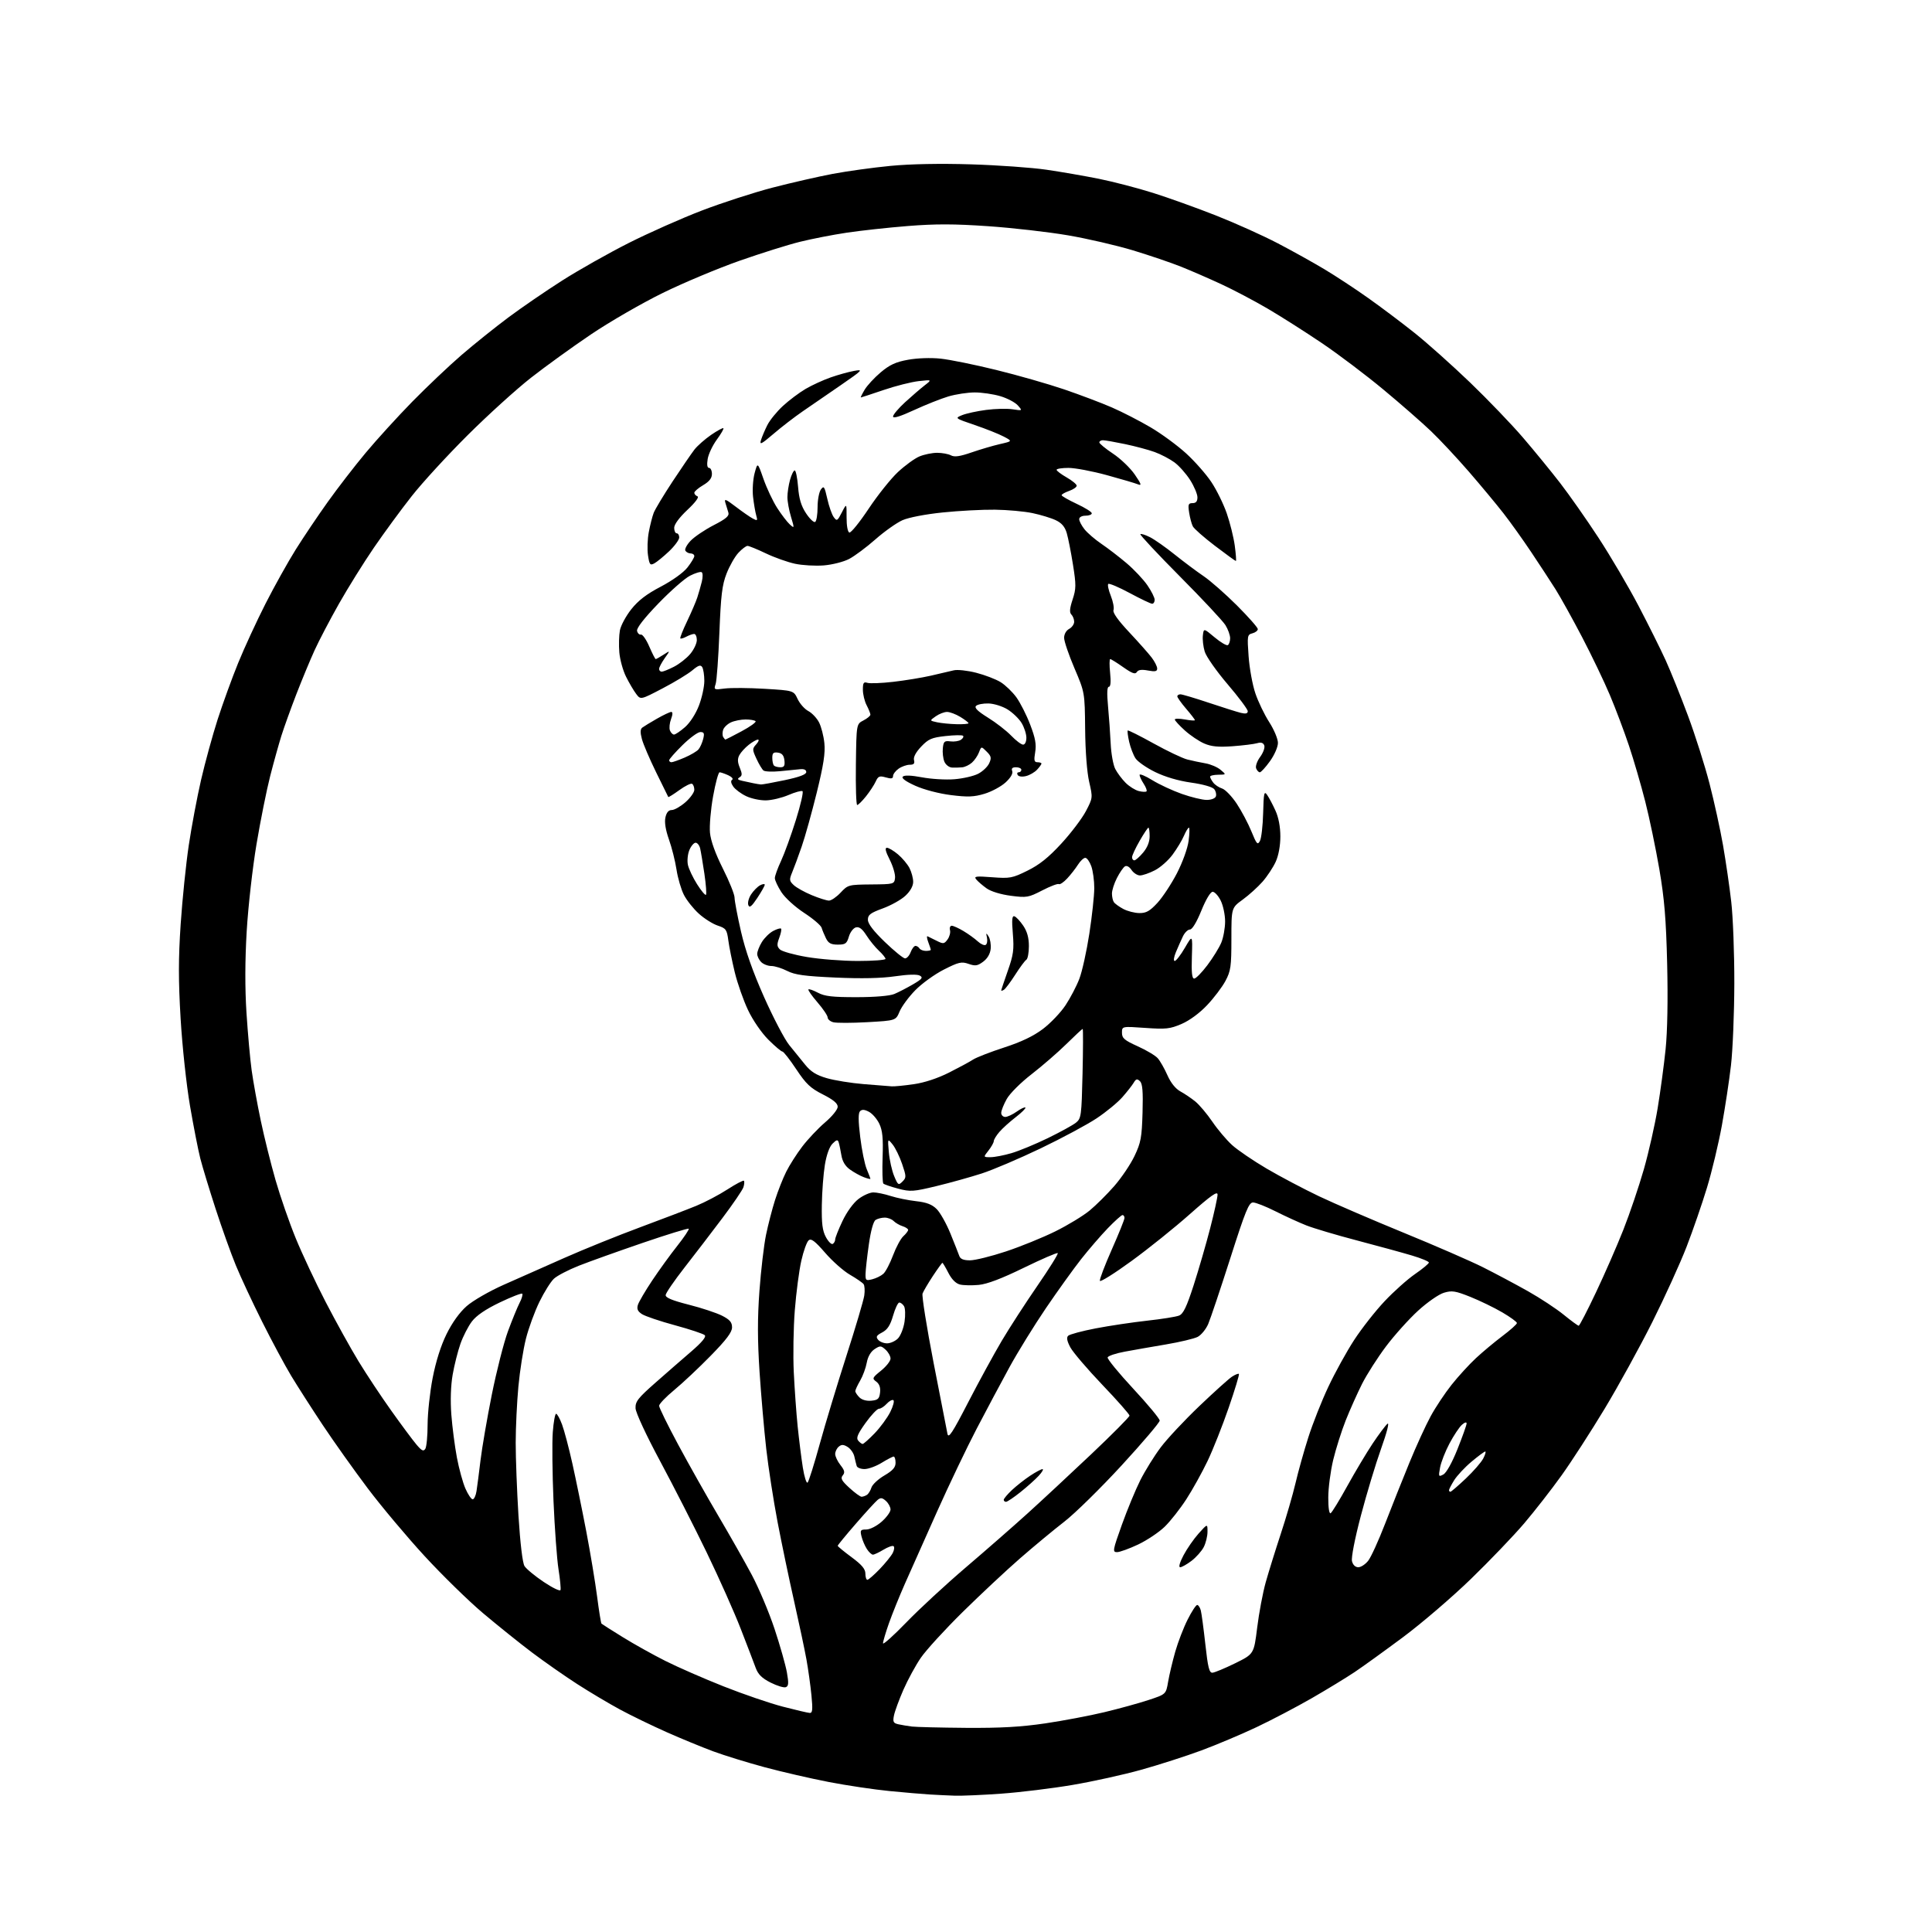 <?xml version="1.0" encoding="UTF-8" standalone="no"?>
<svg 
  version="1.1" 
  xmlns="http://www.w3.org/2000/svg" 
  xmlns:xlink="http://www.w3.org/1999/xlink" 
  xmlns:svg="http://www.w3.org/2000/svg"
  xmlns:rdf="http://www.w3.org/1999/02/22-rdf-syntax-ns#"
  xmlns:cc="http://creativecommons.org/ns#"
  xmlns:dc="http://purl.org/dc/elements/1.1/"
  viewBox="0 0 768 768"
  width="768"
  height="768"
>
<style>svg {background-color: white; }</style>"
<path stroke="none" fill="black" fill-rule="evenodd" d="M379.50,713.81C376.75,713.72 372.25,713.50 369.50,713.33C366.75,713.17 359.55,712.55 353.50,711.96C347.45,711.37 336.65,709.76 329.50,708.38C322.35,707.00 310.88,704.36 304.00,702.51C297.12,700.66 287.90,697.81 283.50,696.18C279.10,694.55 270.77,691.12 265.00,688.56C259.23,686.00 250.86,681.94 246.42,679.54C241.97,677.13 234.32,672.58 229.42,669.42C224.51,666.26 216.45,660.62 211.50,656.90C206.55,653.17 197.78,646.12 192.00,641.25C186.22,636.37 175.79,626.17 168.81,618.59C161.83,611.01 151.65,598.89 146.20,591.66C140.75,584.42 132.70,573.10 128.31,566.50C123.92,559.90 118.27,551.08 115.75,546.91C113.24,542.74 108.04,533.06 104.21,525.41C100.38,517.76 95.67,507.68 93.75,503.00C91.82,498.32 88.20,488.20 85.70,480.50C83.20,472.80 80.46,463.80 79.62,460.50C78.78,457.20 76.94,447.80 75.53,439.61C74.10,431.27 72.46,416.02 71.80,404.95C70.90,389.74 70.90,381.08 71.82,367.35C72.48,357.53 73.93,343.43 75.04,336.00C76.15,328.57 78.35,316.88 79.93,310.00C81.52,303.12 84.48,292.32 86.51,286.00C88.55,279.68 92.21,269.59 94.66,263.58C97.10,257.57 102.00,246.97 105.53,240.01C109.07,233.06 114.49,223.35 117.57,218.43C120.65,213.52 126.38,205.00 130.31,199.50C134.23,194.00 141.01,185.22 145.37,180.00C149.72,174.78 158.06,165.63 163.89,159.67C169.73,153.72 178.55,145.36 183.50,141.09C188.45,136.83 196.78,130.15 202.00,126.25C207.22,122.35 216.85,115.75 223.39,111.58C229.93,107.40 241.86,100.67 249.89,96.61C257.93,92.56 271.02,86.74 279.00,83.69C286.98,80.63 299.57,76.55 307.00,74.61C314.43,72.68 325.23,70.21 331.00,69.12C336.77,68.03 347.12,66.60 354.00,65.94C361.90,65.18 373.68,64.95 386.00,65.33C396.73,65.66 410.23,66.62 416.00,67.47C421.77,68.31 431.15,69.94 436.84,71.08C442.53,72.23 452.20,74.74 458.34,76.68C464.48,78.61 475.78,82.67 483.46,85.70C491.14,88.73 502.17,93.70 507.96,96.73C513.76,99.76 522.11,104.41 526.51,107.05C530.92,109.69 538.72,114.81 543.83,118.44C548.95,122.06 557.27,128.32 562.32,132.35C567.37,136.37 577.31,145.26 584.41,152.08C591.51,158.91 600.98,168.78 605.45,174.00C609.93,179.22 616.55,187.32 620.17,192.00C623.79,196.68 630.66,206.47 635.43,213.77C640.21,221.07 647.35,233.22 651.31,240.77C655.26,248.32 660.14,258.10 662.14,262.50C664.14,266.90 668.12,276.80 670.99,284.50C673.86,292.20 677.72,304.35 679.56,311.50C681.41,318.65 683.83,329.68 684.93,336.00C686.03,342.32 687.51,352.45 688.20,358.50C688.90,364.55 689.45,379.18 689.42,391.00C689.39,402.82 688.79,417.45 688.09,423.50C687.39,429.55 685.75,440.35 684.45,447.50C683.14,454.65 680.50,465.71 678.56,472.09C676.63,478.46 672.98,489.04 670.45,495.59C667.92,502.14 661.79,515.60 656.84,525.50C651.88,535.40 643.35,550.92 637.87,560.00C632.39,569.08 624.67,581.03 620.70,586.56C616.74,592.09 610.07,600.64 605.89,605.56C601.70,610.48 592.19,620.41 584.75,627.62C577.31,634.84 565.21,645.22 557.86,650.70C550.51,656.17 541.80,662.46 538.50,664.67C535.20,666.88 527.55,671.54 521.50,675.03C515.45,678.51 505.55,683.71 499.50,686.57C493.45,689.43 483.55,693.61 477.50,695.85C471.45,698.09 460.72,701.54 453.67,703.51C446.61,705.48 434.29,708.20 426.28,709.55C418.28,710.91 405.60,712.46 398.12,713.00C390.63,713.54 382.25,713.91 379.50,713.81zM384.00,686.85C397.71,686.95 405.86,686.49 415.50,685.07C422.65,684.01 433.23,682.01 439.00,680.62C444.77,679.24 452.65,677.07 456.50,675.80C463.50,673.50 463.50,673.50 464.35,668.50C464.82,665.75 466.10,660.37 467.19,656.54C468.29,652.70 470.50,646.97 472.11,643.79C473.71,640.60 475.42,638.00 475.90,638.00C476.38,638.00 477.02,638.98 477.34,640.18C477.65,641.37 478.46,647.45 479.15,653.68C480.15,662.78 480.69,664.99 481.94,664.93C482.80,664.89 486.86,663.20 490.98,661.18C498.45,657.50 498.45,657.50 499.75,647.00C500.46,641.23 501.99,633.12 503.14,629.00C504.30,624.88 507.00,616.19 509.14,609.70C511.28,603.22 513.91,594.17 514.98,589.60C516.04,585.03 518.33,576.84 520.07,571.40C521.80,565.95 525.38,556.90 528.03,551.29C530.67,545.67 535.29,537.29 538.30,532.67C541.31,528.05 546.76,521.11 550.41,517.25C554.05,513.38 559.50,508.52 562.52,506.44C565.53,504.37 568.00,502.31 568.00,501.88C568.00,501.44 564.96,500.18 561.25,499.08C557.54,497.97 547.75,495.29 539.50,493.12C531.25,490.96 522.15,488.25 519.27,487.11C516.39,485.97 510.89,483.46 507.04,481.52C503.20,479.58 499.17,478.00 498.10,478.00C496.44,478.00 495.10,481.28 489.04,500.25C485.12,512.49 481.18,524.22 480.28,526.32C479.37,528.42 477.48,530.72 476.07,531.44C474.66,532.15 469.00,533.50 463.50,534.43C458.00,535.36 450.61,536.65 447.08,537.31C443.55,537.96 440.50,538.99 440.30,539.59C440.10,540.19 444.68,545.78 450.47,552.02C456.26,558.25 461.00,563.96 461.00,564.71C461.00,565.45 454.20,573.45 445.89,582.49C437.58,591.53 427.34,601.58 423.14,604.84C418.94,608.09 411.00,614.67 405.50,619.46C400.00,624.25 389.72,633.87 382.65,640.83C375.58,647.80 368.11,655.98 366.04,659.00C363.97,662.02 360.86,667.74 359.12,671.70C357.39,675.67 355.70,680.26 355.37,681.91C354.85,684.48 355.11,684.98 357.13,685.43C358.44,685.72 360.85,686.12 362.50,686.33C364.15,686.53 373.82,686.77 384.00,686.85zM321.88,680.92C322.99,680.99 323.12,679.62 322.56,673.88C322.17,669.96 321.28,663.55 320.57,659.63C319.86,655.71 317.65,645.30 315.67,636.50C313.68,627.70 310.72,613.52 309.09,605.00C307.47,596.48 305.44,583.42 304.60,576.00C303.76,568.58 302.56,554.76 301.93,545.29C301.11,532.70 301.09,524.07 301.89,513.15C302.49,504.94 303.67,494.91 304.51,490.86C305.35,486.81 306.96,480.57 308.10,477.00C309.24,473.43 311.23,468.38 312.53,465.79C313.82,463.19 316.69,458.69 318.90,455.79C321.11,452.88 325.19,448.56 327.96,446.19C330.79,443.78 333.00,441.04 333.00,439.96C333.00,438.61 331.23,437.14 327.10,435.05C322.17,432.56 320.43,430.92 316.52,425.04C313.95,421.17 311.47,418.00 311.00,418.00C310.54,418.00 308.02,415.87 305.41,413.26C302.68,410.52 299.26,405.55 297.35,401.51C295.52,397.65 293.15,390.90 292.08,386.50C291.02,382.10 289.86,376.39 289.52,373.81C288.95,369.52 288.59,369.02 285.32,367.94C283.35,367.29 279.96,365.16 277.80,363.20C275.63,361.24 272.96,357.87 271.86,355.72C270.76,353.56 269.43,349.03 268.92,345.65C268.40,342.27 267.05,336.89 265.92,333.71C264.59,329.97 264.09,326.86 264.51,324.96C264.95,322.96 265.77,322.00 267.04,322.00C268.08,322.00 270.52,320.60 272.47,318.90C274.41,317.19 276.00,314.97 276.00,313.96C276.00,312.94 275.61,311.87 275.12,311.58C274.64,311.28 272.35,312.41 270.03,314.09C267.71,315.77 265.74,317.00 265.65,316.82C265.56,316.65 263.39,312.23 260.82,307.00C258.26,301.77 255.71,295.83 255.17,293.80C254.46,291.13 254.51,289.84 255.34,289.22C255.98,288.74 258.61,287.14 261.18,285.67C263.75,284.20 266.30,283.00 266.84,283.00C267.47,283.00 267.43,284.04 266.75,285.85C266.16,287.42 265.96,289.45 266.31,290.35C266.65,291.26 267.39,292.00 267.93,292.00C268.48,292.00 270.45,290.66 272.32,289.03C274.31,287.28 276.59,283.74 277.85,280.44C279.03,277.35 279.99,272.95 279.98,270.66C279.98,268.37 279.59,265.91 279.14,265.19C278.49,264.17 277.61,264.46 275.21,266.47C273.52,267.90 268.20,271.13 263.39,273.64C254.66,278.21 254.66,278.21 252.89,275.85C251.91,274.56 250.10,271.48 248.87,269.02C247.63,266.55 246.43,262.18 246.19,259.31C245.95,256.44 246.06,252.52 246.42,250.59C246.78,248.66 248.81,244.89 250.93,242.21C253.70,238.71 256.99,236.18 262.64,233.22C267.22,230.82 271.65,227.65 273.25,225.61C274.76,223.68 276.00,221.63 276.00,221.05C276.00,220.47 275.35,220.00 274.56,220.00C273.77,220.00 272.82,219.51 272.45,218.92C272.08,218.32 273.03,216.53 274.55,214.94C276.08,213.35 280.20,210.57 283.70,208.77C288.63,206.24 289.95,205.10 289.54,203.75C289.24,202.79 288.71,201.05 288.36,199.90C287.81,198.12 288.46,198.36 292.46,201.42C295.07,203.41 298.12,205.53 299.25,206.13C301.10,207.12 301.23,207.00 300.61,204.86C300.23,203.56 299.67,200.25 299.35,197.50C299.04,194.75 299.32,190.52 299.97,188.10C301.16,183.70 301.16,183.70 303.49,190.37C304.78,194.05 307.22,199.23 308.92,201.88C310.63,204.54 312.89,207.49 313.94,208.45C315.82,210.15 315.83,210.09 314.43,205.43C313.64,202.82 313.00,199.29 313.01,197.59C313.01,195.89 313.48,192.81 314.05,190.75C314.63,188.69 315.46,187.00 315.91,187.00C316.36,187.00 316.96,189.94 317.25,193.53C317.63,198.31 318.48,201.13 320.43,204.07C321.88,206.27 323.51,207.80 324.04,207.48C324.57,207.15 325.00,204.52 325.00,201.63C325.00,198.74 325.59,195.57 326.32,194.58C327.49,192.97 327.76,193.37 328.86,198.26C329.53,201.27 330.68,204.55 331.42,205.56C332.66,207.25 332.89,207.12 334.65,203.69C336.55,199.99 336.55,199.99 336.53,205.65C336.51,208.95 336.97,211.47 337.62,211.69C338.24,211.91 341.68,207.66 345.27,202.27C348.86,196.87 354.11,190.30 356.92,187.67C359.74,185.04 363.59,182.23 365.49,181.44C367.38,180.65 370.55,180.00 372.53,180.00C374.51,180.00 376.98,180.46 378.02,181.01C379.42,181.76 381.55,181.46 386.20,179.85C389.65,178.66 394.73,177.16 397.49,176.53C402.50,175.39 402.50,175.39 399.01,173.55C397.09,172.53 391.92,170.47 387.51,168.97C379.50,166.23 379.50,166.23 382.50,165.01C384.15,164.35 388.43,163.41 392.00,162.95C395.57,162.48 400.30,162.36 402.50,162.70C406.50,163.30 406.50,163.30 404.59,161.14C403.53,159.95 400.41,158.31 397.65,157.49C394.89,156.67 390.33,156.00 387.50,156.00C384.67,156.00 379.95,156.72 377.00,157.59C374.05,158.47 367.89,160.92 363.32,163.03C357.80,165.58 355.00,166.43 355.00,165.57C355.00,164.86 357.16,162.30 359.79,159.89C362.43,157.47 365.92,154.47 367.54,153.21C370.50,150.92 370.50,150.92 365.21,151.50C362.30,151.82 356.01,153.41 351.22,155.04C346.43,156.67 342.37,158.00 342.20,158.00C342.03,158.00 342.70,156.63 343.69,154.95C344.68,153.27 347.56,150.15 350.09,148.02C353.67,145.00 356.08,143.89 360.97,143.01C364.64,142.34 370.00,142.15 373.87,142.56C377.52,142.94 387.48,144.96 396.00,147.06C404.52,149.15 416.68,152.63 423.00,154.78C429.32,156.94 437.88,160.17 442.00,161.97C446.12,163.76 453.04,167.32 457.37,169.87C461.70,172.41 468.06,177.09 471.52,180.25C474.98,183.41 479.49,188.54 481.55,191.65C483.62,194.75 486.36,200.34 487.65,204.05C488.94,207.77 490.38,213.55 490.84,216.90C491.29,220.26 491.49,223.00 491.28,223.00C491.06,223.00 487.32,220.29 482.96,216.97C478.60,213.65 474.64,210.17 474.16,209.22C473.67,208.27 473.02,205.81 472.70,203.75C472.20,200.51 472.39,200.00 474.06,200.00C475.42,200.00 476.00,199.31 476.00,197.70C476.00,196.43 474.70,193.34 473.11,190.83C471.51,188.32 468.70,185.15 466.86,183.80C465.01,182.44 461.48,180.59 459.00,179.69C456.52,178.79 451.21,177.37 447.18,176.53C443.16,175.69 439.22,175.00 438.43,175.00C437.65,175.00 437.00,175.39 437.00,175.86C437.00,176.33 439.44,178.34 442.42,180.32C445.41,182.30 449.31,186.04 451.09,188.63C453.65,192.36 453.93,193.17 452.42,192.55C451.36,192.11 445.77,190.46 440.00,188.88C434.23,187.30 427.36,186.00 424.75,186.00C422.14,186.00 420.00,186.34 420.01,186.75C420.01,187.16 421.81,188.53 424.01,189.78C426.20,191.03 428.00,192.52 428.00,193.08C428.00,193.64 426.65,194.57 425.00,195.15C423.35,195.73 422.00,196.49 422.01,196.85C422.02,197.21 424.72,198.75 428.01,200.29C431.30,201.82 434.00,203.51 434.00,204.04C434.00,204.57 432.88,205.00 431.50,205.00C430.05,205.00 429.00,205.58 429.00,206.37C429.00,207.12 429.93,208.92 431.08,210.37C432.22,211.82 435.26,214.44 437.83,216.19C440.40,217.93 444.90,221.39 447.84,223.88C450.77,226.36 454.48,230.30 456.09,232.63C457.69,234.95 459.00,237.57 459.00,238.43C459.00,239.29 458.55,240.00 458.00,240.00C457.45,240.00 453.44,238.09 449.09,235.75C444.74,233.41 440.90,231.78 440.55,232.13C440.20,232.47 440.66,234.61 441.57,236.87C442.47,239.14 442.95,241.68 442.63,242.52C442.25,243.51 444.43,246.58 448.83,251.27C452.56,255.25 456.60,259.80 457.80,261.38C459.01,262.97 460.00,264.93 460.00,265.75C460.00,266.90 459.21,267.07 456.35,266.54C453.82,266.06 452.46,266.25 451.90,267.16C451.29,268.15 450.02,267.69 446.52,265.23C444.00,263.45 441.67,262.00 441.33,262.00C440.99,262.00 440.98,264.47 441.29,267.50C441.66,271.06 441.48,273.00 440.80,273.00C440.08,273.00 439.97,275.51 440.46,280.75C440.86,285.01 441.33,291.72 441.52,295.66C441.70,299.59 442.52,304.10 443.33,305.68C444.15,307.25 446.00,309.73 447.44,311.17C448.89,312.62 451.24,314.09 452.66,314.45C454.07,314.81 455.47,314.86 455.75,314.58C456.04,314.30 455.53,312.94 454.64,311.57C453.74,310.19 453.00,308.61 453.00,308.04C453.00,307.48 455.27,308.41 458.04,310.12C460.81,311.83 466.10,314.29 469.79,315.59C473.48,316.89 477.91,317.97 479.64,317.98C481.43,317.99 483.02,317.40 483.32,316.60C483.62,315.83 483.33,314.53 482.68,313.71C481.99,312.84 478.21,311.76 473.50,311.10C468.47,310.40 463.17,308.84 459.22,306.91C455.77,305.23 452.24,302.77 451.37,301.44C450.51,300.12 449.38,297.17 448.86,294.89C448.35,292.60 448.09,290.58 448.29,290.38C448.48,290.19 453.11,292.50 458.57,295.53C464.03,298.56 470.07,301.43 472.00,301.92C473.93,302.41 477.16,303.09 479.18,303.44C481.20,303.78 483.90,304.93 485.18,306.00C487.50,307.93 487.50,307.93 484.25,307.97C482.46,307.99 481.01,308.34 481.03,308.75C481.05,309.16 481.61,310.22 482.29,311.10C482.96,311.99 484.54,313.04 485.80,313.44C487.06,313.84 489.67,316.55 491.61,319.46C493.54,322.38 496.18,327.35 497.46,330.51C499.52,335.57 499.92,336.02 500.84,334.29C501.42,333.22 501.99,328.23 502.12,323.20C502.33,315.19 502.52,314.30 503.71,316.00C504.46,317.07 505.94,319.86 507.01,322.22C508.25,324.93 508.96,328.69 508.96,332.50C508.96,336.20 508.25,340.06 507.11,342.57C506.09,344.80 503.74,348.37 501.88,350.49C500.02,352.60 496.48,355.81 494.00,357.61C489.50,360.88 489.50,360.88 489.50,373.19C489.50,384.21 489.25,385.96 487.14,389.93C485.84,392.36 482.56,396.70 479.84,399.57C476.86,402.73 472.85,405.68 469.71,407.03C465.10,409.01 463.49,409.19 455.26,408.61C446.00,407.96 446.00,407.96 446.00,410.52C446.00,412.70 446.94,413.51 452.25,415.91C455.69,417.46 459.27,419.59 460.21,420.65C461.15,421.71 462.88,424.74 464.05,427.38C465.40,430.44 467.29,432.80 469.22,433.85C470.89,434.76 473.57,436.57 475.18,437.88C476.79,439.20 479.83,442.81 481.95,445.92C484.06,449.03 487.59,453.20 489.80,455.20C492.00,457.19 498.17,461.39 503.50,464.53C508.84,467.67 518.23,472.62 524.37,475.55C530.52,478.47 545.66,484.99 558.02,490.05C570.39,495.11 584.55,501.27 589.50,503.75C594.45,506.24 602.49,510.52 607.38,513.27C612.26,516.02 618.67,520.24 621.61,522.64C624.56,525.04 627.23,527.00 627.56,527.00C627.88,527.00 630.97,521.04 634.42,513.75C637.88,506.46 642.79,495.24 645.33,488.80C647.87,482.37 651.52,471.57 653.46,464.80C655.39,458.04 657.86,447.10 658.95,440.50C660.04,433.90 661.45,423.38 662.10,417.12C662.83,409.99 663.06,397.31 662.72,383.12C662.29,365.27 661.63,357.34 659.61,345.50C658.19,337.25 655.67,325.13 654.00,318.58C652.33,312.02 649.42,302.03 647.53,296.39C645.64,290.75 642.24,281.72 639.96,276.32C637.69,270.92 632.70,260.53 628.89,253.23C625.07,245.93 620.32,237.38 618.34,234.23C616.35,231.08 612.01,224.45 608.70,219.50C605.39,214.55 600.41,207.57 597.62,204.00C594.84,200.43 588.66,193.00 583.90,187.50C579.13,182.00 572.37,174.76 568.86,171.41C565.36,168.06 556.87,160.63 549.98,154.91C543.10,149.18 532.08,140.85 525.48,136.40C518.89,131.95 509.16,125.76 503.85,122.65C498.54,119.54 490.21,115.16 485.35,112.91C480.48,110.66 473.31,107.54 469.40,105.98C465.50,104.42 456.95,101.52 450.41,99.53C443.86,97.55 432.21,94.85 424.50,93.54C416.80,92.22 402.55,90.59 392.84,89.92C379.27,88.98 371.86,88.97 360.84,89.85C352.95,90.48 342.00,91.68 336.50,92.51C331.00,93.33 322.68,94.96 318.00,96.12C313.32,97.27 302.52,100.66 294.00,103.65C285.48,106.64 271.75,112.39 263.50,116.43C255.25,120.48 242.43,127.87 235.01,132.87C227.60,137.87 216.80,145.67 211.01,150.21C205.23,154.75 193.93,164.99 185.91,172.98C177.88,180.97 167.86,191.88 163.65,197.24C159.43,202.59 152.67,211.82 148.61,217.74C144.56,223.66 138.32,233.68 134.74,240.00C131.17,246.32 126.80,254.65 125.05,258.50C123.29,262.35 120.02,270.23 117.79,276.00C115.56,281.77 112.89,289.20 111.85,292.50C110.82,295.80 108.81,303.00 107.40,308.50C105.99,314.00 103.55,326.15 101.98,335.50C100.40,344.85 98.65,360.43 98.07,370.12C97.38,381.78 97.35,392.77 97.98,402.62C98.51,410.80 99.43,421.10 100.04,425.50C100.65,429.90 102.27,438.87 103.65,445.43C105.02,452.00 107.68,462.66 109.54,469.13C111.40,475.60 115.00,485.98 117.55,492.20C120.09,498.41 125.45,509.83 129.46,517.57C133.47,525.31 139.33,535.89 142.48,541.07C145.64,546.26 151.51,555.12 155.54,560.77C159.56,566.42 164.05,572.46 165.51,574.19C167.64,576.72 168.34,577.07 169.07,575.93C169.56,575.14 169.98,570.80 169.98,566.29C169.99,561.77 170.89,553.44 171.98,547.79C173.26,541.19 175.24,534.92 177.51,530.32C179.74,525.78 182.69,521.68 185.50,519.21C187.98,517.03 194.48,513.28 200.22,510.73C205.88,508.23 216.80,503.38 224.50,499.97C232.20,496.56 245.70,491.11 254.50,487.85C263.30,484.58 273.34,480.75 276.81,479.32C280.27,477.90 285.84,474.97 289.17,472.81C292.50,470.66 295.44,469.11 295.71,469.37C295.97,469.63 295.89,470.78 295.53,471.92C295.17,473.05 291.39,478.60 287.14,484.24C282.90,489.88 276.11,498.74 272.07,503.91C268.03,509.09 264.67,513.99 264.61,514.80C264.53,515.85 267.18,516.95 273.78,518.63C278.88,519.92 284.84,521.90 287.03,523.01C290.12,524.59 291.00,525.62 291.00,527.65C291.00,529.57 288.78,532.53 282.51,538.93C277.85,543.70 271.32,549.83 268.02,552.55C264.72,555.27 262.01,558.10 262.01,558.82C262.00,559.55 265.43,566.53 269.62,574.32C273.81,582.12 280.96,594.80 285.50,602.50C290.04,610.20 296.04,620.77 298.83,626.00C301.62,631.23 305.70,640.90 307.89,647.50C310.08,654.10 312.29,661.90 312.81,664.83C313.56,669.08 313.48,670.26 312.38,670.68C311.62,670.98 308.90,670.15 306.34,668.86C302.88,667.11 301.35,665.60 300.40,663.00C299.70,661.08 297.03,654.10 294.46,647.50C291.90,640.90 285.81,627.24 280.93,617.15C276.05,607.06 267.72,590.73 262.42,580.85C256.87,570.51 252.72,561.58 252.64,559.81C252.52,557.14 253.58,555.78 260.58,549.62C265.03,545.70 271.47,540.08 274.91,537.13C279.04,533.56 280.81,531.41 280.16,530.76C279.61,530.21 274.29,528.44 268.33,526.82C262.37,525.21 256.47,523.21 255.20,522.39C253.47,521.26 253.07,520.34 253.58,518.69C253.96,517.49 256.52,513.12 259.27,509.00C262.02,504.88 266.51,498.67 269.26,495.21C272.00,491.74 274.03,488.70 273.77,488.44C273.51,488.18 265.27,490.71 255.46,494.07C245.64,497.43 234.21,501.52 230.06,503.16C225.90,504.81 221.46,507.12 220.19,508.31C218.92,509.49 216.33,513.62 214.44,517.48C212.55,521.34 210.13,527.94 209.07,532.15C208.00,536.36 206.65,544.91 206.07,551.15C205.49,557.39 205.00,567.45 205.00,573.50C204.99,579.55 205.49,592.60 206.10,602.50C206.79,613.46 207.72,621.30 208.50,622.54C209.20,623.66 212.63,626.50 216.12,628.84C219.61,631.18 222.62,632.64 222.81,632.06C223.00,631.49 222.64,627.76 222.01,623.76C221.38,619.77 220.49,607.52 220.02,596.55C219.56,585.58 219.43,573.31 219.74,569.30C220.04,565.28 220.64,562.00 221.06,562.00C221.49,562.00 222.55,563.91 223.42,566.25C224.30,568.59 226.15,575.60 227.54,581.84C228.93,588.08 231.41,600.18 233.05,608.74C234.68,617.29 236.62,628.95 237.36,634.66C238.10,640.37 238.88,645.21 239.10,645.42C239.32,645.63 243.13,648.06 247.57,650.80C252.01,653.55 259.66,657.82 264.57,660.28C269.48,662.75 279.88,667.29 287.68,670.38C295.48,673.47 306.06,677.09 311.18,678.42C316.31,679.75 321.12,680.88 321.88,680.92zM360.26,644.95C365.34,639.69 376.02,629.82 384.00,623.01C391.98,616.20 403.00,606.56 408.50,601.58C414.00,596.60 425.36,586.03 433.75,578.10C442.14,570.16 449.00,563.25 449.00,562.73C449.00,562.22 444.15,556.71 438.21,550.50C432.28,544.29 426.56,537.59 425.49,535.62C424.16,533.14 423.89,531.71 424.60,531.00C425.17,530.43 430.11,529.10 435.57,528.05C441.03,527.00 450.23,525.63 456.00,524.99C461.77,524.36 467.48,523.45 468.68,522.97C470.37,522.30 471.69,519.57 474.50,510.88C476.49,504.70 479.45,494.52 481.06,488.26C482.68,481.99 484.00,475.97 484.00,474.87C484.00,473.36 481.39,475.20 473.02,482.61C466.99,487.97 456.54,496.36 449.80,501.26C443.07,506.17 437.41,509.72 437.22,509.16C437.03,508.60 439.16,503.01 441.94,496.73C444.72,490.46 447.00,484.80 447.00,484.16C447.00,483.52 446.65,483.00 446.22,483.00C445.78,483.00 443.15,485.36 440.36,488.25C437.58,491.14 432.82,496.65 429.79,500.50C426.76,504.35 420.46,513.12 415.78,520.00C411.11,526.88 404.58,537.45 401.27,543.50C397.96,549.55 392.09,560.58 388.21,568.00C384.34,575.42 377.24,590.27 372.44,601.00C367.64,611.73 361.93,624.55 359.74,629.50C357.55,634.45 354.69,641.53 353.38,645.23C352.07,648.93 351.01,652.53 351.01,653.23C351.02,653.93 355.18,650.20 360.26,644.95zM344.79,628.00C345.23,628.00 347.42,626.09 349.68,623.75C351.93,621.41 354.27,618.51 354.89,617.31C355.50,616.11 355.63,614.89 355.18,614.61C354.73,614.33 352.92,614.98 351.16,616.05C349.39,617.12 347.52,618.00 347.00,618.00C346.47,618.00 345.39,616.99 344.59,615.75C343.79,614.51 342.83,612.26 342.46,610.75C341.85,608.29 342.05,608.00 344.36,608.00C345.81,608.00 348.47,606.65 350.47,604.90C352.41,603.19 354.00,601.01 354.00,600.05C354.00,599.09 353.18,597.57 352.18,596.66C350.71,595.33 350.07,595.25 348.84,596.26C348.01,596.94 344.10,601.22 340.16,605.76C336.22,610.30 333.00,614.22 333.00,614.47C333.00,614.73 335.48,616.77 338.50,619.00C342.58,622.02 344.00,623.70 344.00,625.53C344.00,626.89 344.36,628.00 344.79,628.00zM469.14,623.00C468.43,623.00 468.95,621.13 470.47,618.25C471.84,615.64 474.55,611.74 476.48,609.58C480.00,605.67 480.00,605.67 480.00,608.88C480.00,610.65 479.33,613.40 478.50,615.00C477.68,616.59 475.50,619.04 473.66,620.45C471.82,621.85 469.78,623.00 469.14,623.00zM539.95,623.00C541.00,623.00 542.77,621.84 543.88,620.42C545.00,619.01 548.02,612.37 550.61,605.67C553.20,598.98 557.53,588.10 560.24,581.50C562.94,574.90 566.75,566.58 568.70,563.00C570.64,559.42 574.39,553.79 577.03,550.47C579.66,547.15 584.00,542.41 586.66,539.93C589.32,537.45 594.09,533.47 597.25,531.09C600.41,528.71 603.00,526.39 603.00,525.93C603.00,525.47 600.39,523.57 597.20,521.70C594.01,519.83 588.30,517.06 584.52,515.54C578.51,513.14 577.17,512.93 573.97,513.89C571.93,514.50 567.36,517.68 563.67,521.06C560.03,524.40 554.31,530.76 550.97,535.20C547.63,539.64 543.34,546.35 541.44,550.11C539.55,553.88 536.62,560.41 534.94,564.64C533.27,568.86 531.02,575.96 529.95,580.41C528.89,584.86 528.01,591.56 528.01,595.31C528.00,599.43 528.38,601.88 528.96,601.52C529.50,601.19 532.47,596.33 535.57,590.71C538.67,585.10 543.21,577.50 545.65,573.83C548.10,570.16 550.75,566.63 551.53,565.98C552.37,565.28 551.33,569.35 549.01,575.86C546.84,581.94 543.21,593.97 540.95,602.57C538.54,611.73 537.09,619.21 537.44,620.61C537.81,622.09 538.77,623.00 539.95,623.00zM444.03,617.00C442.19,617.00 442.32,616.29 445.96,606.12C448.10,600.13 451.41,592.15 453.31,588.37C455.22,584.59 458.86,578.73 461.41,575.34C463.95,571.95 470.84,564.59 476.71,558.98C482.58,553.38 488.44,548.10 489.72,547.26C491.01,546.42 492.25,545.92 492.49,546.16C492.72,546.39 490.90,552.41 488.44,559.54C485.98,566.67 482.20,576.22 480.03,580.76C477.85,585.31 474.06,592.15 471.59,595.96C469.12,599.78 465.24,604.71 462.96,606.92C460.68,609.13 455.93,612.30 452.41,613.97C448.88,615.64 445.11,617.00 444.03,617.00zM399.91,597.00C399.41,597.00 399.00,596.64 399.00,596.20C399.00,595.75 400.46,594.02 402.25,592.33C404.04,590.65 407.29,588.09 409.48,586.64C411.67,585.19 413.89,584.00 414.41,584.00C414.92,584.00 414.26,585.19 412.92,586.63C411.59,588.08 408.32,591.01 405.66,593.13C403.00,595.26 400.41,597.00 399.91,597.00zM187.90,596.00C188.45,596.00 189.14,594.54 189.42,592.75C189.70,590.96 190.42,585.45 191.01,580.50C191.60,575.55 193.62,563.83 195.49,554.46C197.37,545.08 200.26,533.72 201.92,529.20C203.59,524.69 205.67,519.60 206.55,517.90C207.43,516.20 207.90,514.57 207.60,514.27C207.30,513.97 203.28,515.54 198.66,517.75C193.05,520.44 189.39,522.94 187.60,525.28C186.13,527.21 184.07,531.22 183.03,534.18C181.99,537.15 180.59,542.67 179.94,546.45C179.19,550.75 178.99,556.69 179.41,562.29C179.79,567.23 180.78,574.92 181.62,579.38C182.46,583.85 183.99,589.41 185.02,591.75C186.05,594.09 187.34,596.00 187.90,596.00zM342.50,594.98C343.05,594.97 344.00,594.64 344.62,594.23C345.23,593.83 346.04,592.52 346.41,591.32C346.79,590.12 349.10,587.96 351.55,586.53C354.90,584.56 356.00,583.31 356.00,581.46C356.00,580.11 355.66,579.00 355.25,579.01C354.84,579.01 352.70,580.12 350.50,581.47C348.30,582.83 345.25,583.95 343.72,583.97C342.19,583.99 340.76,583.44 340.55,582.75C340.34,582.06 339.92,580.38 339.62,579.00C339.32,577.62 338.12,575.91 336.96,575.19C335.32,574.18 334.52,574.15 333.42,575.07C332.64,575.71 332.00,577.03 332.00,577.99C332.00,578.95 332.94,580.93 334.10,582.40C335.76,584.51 335.95,585.36 335.00,586.50C334.04,587.66 334.54,588.60 337.66,591.46C339.77,593.40 341.95,594.99 342.50,594.98zM576.56,593.00C576.87,593.00 579.61,590.64 582.66,587.76C585.70,584.88 588.84,581.28 589.62,579.76C590.41,578.24 590.76,577.00 590.41,577.00C590.06,577.00 587.60,578.82 584.94,581.05C582.28,583.28 579.18,586.60 578.05,588.42C576.92,590.24 576.00,592.02 576.00,592.37C576.00,592.72 576.25,593.00 576.56,593.00zM321.04,589.34C321.50,588.88 323.68,581.94 325.89,573.91C328.10,565.89 332.87,550.14 336.48,538.91C340.09,527.69 343.28,516.92 343.56,515.00C343.84,513.08 343.72,511.03 343.28,510.45C342.85,509.88 340.42,508.20 337.88,506.73C335.33,505.27 330.89,501.34 328.01,498.01C323.95,493.33 322.46,492.20 321.45,493.05C320.72,493.65 319.41,497.29 318.54,501.14C317.66,504.99 316.50,513.85 315.95,520.82C315.40,527.80 315.22,538.90 315.54,545.50C315.86,552.10 316.55,561.77 317.08,567.00C317.62,572.23 318.54,579.58 319.13,583.34C319.73,587.11 320.59,589.81 321.04,589.34zM573.75,586.13C574.96,585.49 577.22,581.44 579.38,576.02C581.37,571.05 583.00,566.47 583.00,565.84C583.00,565.17 582.21,565.41 581.11,566.40C580.07,567.34 577.86,570.67 576.19,573.81C574.53,576.94 572.85,581.23 572.45,583.36C571.78,587.00 571.85,587.15 573.75,586.13zM342.91,574.00C343.28,574.00 345.43,572.09 347.69,569.75C349.94,567.41 352.73,563.61 353.89,561.30C355.04,559.00 355.60,556.87 355.13,556.58C354.65,556.29 353.46,556.94 352.48,558.02C351.49,559.11 350.11,560.00 349.40,560.00C348.69,560.00 346.29,562.54 344.06,565.65C340.94,570.01 340.27,571.62 341.13,572.65C341.74,573.39 342.55,574.00 342.91,574.00zM384.86,557.46C389.11,549.23 395.12,538.23 398.21,533.00C401.31,527.77 407.70,517.91 412.41,511.07C417.12,504.24 420.75,498.42 420.47,498.14C420.20,497.86 414.13,500.48 406.99,503.96C398.19,508.26 392.42,510.45 389.06,510.77C386.34,511.03 382.96,510.96 381.57,510.61C379.94,510.20 378.29,508.53 376.99,505.98C375.87,503.79 374.81,502.00 374.62,502.00C374.44,502.00 372.73,504.36 370.82,507.25C368.92,510.14 367.08,513.27 366.73,514.20C366.39,515.14 368.36,527.51 371.11,541.70C373.87,555.89 376.35,568.61 376.63,569.96C377.05,571.96 378.57,569.65 384.86,557.46zM346.38,556.80C349.01,556.55 349.55,556.03 349.84,553.55C350.06,551.56 349.57,550.15 348.34,549.23C346.61,547.95 346.73,547.69 350.25,544.84C352.31,543.17 354.00,541.02 354.00,540.06C354.00,539.10 353.11,537.51 352.03,536.52C350.21,534.88 349.86,534.86 347.65,536.31C346.13,537.31 344.99,539.29 344.55,541.69C344.17,543.79 342.99,546.99 341.93,548.81C340.87,550.63 340.00,552.51 340.00,552.99C340.00,553.47 340.73,554.59 341.63,555.48C342.61,556.47 344.48,556.99 346.38,556.80zM352.62,534.00C353.93,534.00 355.87,533.13 356.93,532.07C357.99,531.01 359.18,528.01 359.57,525.40C359.96,522.80 359.86,520.00 359.35,519.20C358.84,518.39 357.99,517.76 357.46,517.79C356.93,517.82 355.82,520.18 355.00,523.02C353.89,526.85 352.77,528.56 350.68,529.66C348.40,530.86 348.09,531.40 349.06,532.57C349.71,533.36 351.31,534.00 352.62,534.00zM346.75,508.53C348.26,508.15 350.24,507.17 351.15,506.35C352.06,505.54 353.79,502.23 355.00,499.00C356.21,495.77 358.05,492.36 359.10,491.41C360.14,490.47 361.00,489.34 361.00,488.91C361.00,488.48 360.01,487.82 358.80,487.44C357.58,487.05 355.98,486.12 355.23,485.37C354.47,484.62 352.88,484.01 351.68,484.02C350.48,484.02 348.86,484.44 348.07,484.94C347.19,485.49 346.15,489.25 345.38,494.67C344.69,499.53 344.10,504.79 344.07,506.36C344.01,508.99 344.22,509.16 346.75,508.53zM385.59,501.00C387.60,501.00 394.03,499.41 399.87,497.47C405.72,495.53 414.55,491.94 419.50,489.49C424.45,487.05 430.59,483.31 433.15,481.20C435.71,479.08 440.12,474.70 442.95,471.46C445.78,468.22 449.40,462.86 450.98,459.54C453.52,454.20 453.89,452.19 454.18,442.30C454.42,433.85 454.17,430.78 453.15,429.80C452.03,428.73 451.59,428.84 450.65,430.42C450.02,431.48 447.98,434.07 446.13,436.17C444.28,438.28 439.68,442.06 435.90,444.57C432.12,447.08 422.11,452.45 413.65,456.51C405.18,460.57 394.66,465.05 390.27,466.47C385.88,467.89 377.79,470.15 372.29,471.48C363.05,473.71 361.90,473.79 357.04,472.51C354.16,471.75 351.51,470.84 351.15,470.49C350.80,470.13 350.67,465.43 350.85,460.02C351.11,452.45 350.81,449.41 349.55,446.74C348.65,444.84 346.80,442.69 345.43,441.96C343.68,441.03 342.65,440.95 341.89,441.71C341.14,442.46 341.15,445.46 341.95,452.00C342.56,457.08 343.73,462.81 344.53,464.74C345.34,466.67 346.00,468.40 346.00,468.60C346.00,468.79 344.82,468.50 343.37,467.95C341.92,467.40 339.46,466.04 337.91,464.93C336.00,463.58 334.87,461.70 334.46,459.21C334.12,457.17 333.64,454.86 333.38,454.07C333.01,452.92 332.53,453.03 330.94,454.62C329.71,455.85 328.55,459.06 327.90,463.05C327.32,466.60 326.77,473.77 326.69,479.00C326.57,486.41 326.93,489.22 328.31,491.78C329.29,493.59 330.52,494.80 331.04,494.47C331.57,494.15 332.00,493.35 332.00,492.69C332.00,492.04 333.30,488.75 334.90,485.38C336.60,481.79 339.21,478.18 341.24,476.63C343.14,475.18 345.80,474.00 347.17,474.00C348.53,474.00 351.64,474.64 354.07,475.43C356.51,476.21 361.05,477.14 364.18,477.49C368.36,477.96 370.51,478.79 372.36,480.64C373.74,482.02 376.19,486.38 377.80,490.32C379.41,494.27 380.99,498.29 381.33,499.25C381.76,500.49 383.01,501.00 385.59,501.00zM358.74,469.69C360.31,468.12 360.30,467.68 358.61,462.71C357.62,459.79 355.92,456.30 354.83,454.95C352.84,452.50 352.84,452.50 353.33,458.06C353.60,461.12 354.55,465.37 355.44,467.50C356.95,471.13 357.16,471.27 358.74,469.69zM393.75,460.00C395.34,460.00 399.08,459.28 402.07,458.40C405.06,457.53 411.55,454.84 416.50,452.44C421.45,450.03 426.49,447.26 427.71,446.28C429.80,444.59 429.93,443.59 430.33,426.75C430.56,416.99 430.58,409.00 430.38,409.00C430.18,409.00 427.26,411.71 423.90,415.02C420.54,418.33 414.33,423.71 410.10,426.99C405.79,430.32 401.43,434.66 400.20,436.86C398.99,439.01 398.00,441.50 398.00,442.39C398.00,443.27 398.72,444.00 399.60,444.00C400.47,444.00 402.52,443.05 404.15,441.89C405.78,440.73 407.33,440.00 407.60,440.27C407.87,440.54 406.16,442.25 403.80,444.07C401.43,445.89 398.50,448.53 397.29,449.94C396.07,451.35 395.06,453.00 395.04,453.62C395.02,454.23 394.07,455.92 392.93,457.37C390.85,460.00 390.85,460.00 393.75,460.00zM354.50,431.84C355.60,431.91 359.55,431.52 363.27,430.98C367.52,430.37 372.74,428.64 377.26,426.37C381.22,424.37 385.54,422.04 386.84,421.18C388.15,420.33 393.69,418.18 399.15,416.40C405.95,414.20 410.80,411.88 414.56,409.04C417.58,406.76 421.63,402.52 423.56,399.61C425.49,396.70 427.97,391.95 429.07,389.05C430.18,386.15 431.96,378.09 433.03,371.14C434.10,364.19 434.98,356.06 434.99,353.07C435.00,350.09 434.46,346.15 433.80,344.32C433.14,342.49 432.07,341.00 431.41,341.00C430.76,341.00 429.45,342.24 428.49,343.75C427.53,345.26 425.61,347.72 424.22,349.21C422.83,350.71 421.34,351.71 420.91,351.44C420.47,351.17 417.50,352.30 414.31,353.95C408.82,356.78 408.13,356.90 401.80,356.08C397.83,355.56 393.92,354.37 392.21,353.15C390.62,352.02 388.77,350.43 388.10,349.62C387.03,348.33 387.85,348.22 394.43,348.72C401.47,349.25 402.41,349.08 408.44,346.10C413.16,343.78 416.79,340.88 421.90,335.33C425.74,331.16 430.13,325.36 431.66,322.45C434.41,317.19 434.42,317.11 432.97,310.83C432.09,307.03 431.44,298.65 431.36,289.87C431.21,275.24 431.21,275.24 427.11,265.63C424.85,260.34 423.00,254.91 423.00,253.54C423.00,252.09 423.83,250.63 425.00,250.00C426.10,249.41 427.00,248.14 427.00,247.16C427.00,246.19 426.50,244.90 425.89,244.29C425.08,243.48 425.20,241.89 426.37,238.34C427.79,234.02 427.81,232.54 426.53,224.50C425.75,219.55 424.63,213.90 424.06,211.94C423.32,209.41 422.05,207.92 419.71,206.80C417.89,205.93 413.73,204.66 410.45,203.97C407.18,203.28 400.45,202.67 395.50,202.61C390.55,202.55 381.21,203.04 374.74,203.71C367.88,204.41 361.21,205.70 358.74,206.79C356.41,207.83 351.57,211.25 348.00,214.40C344.43,217.55 339.71,221.06 337.53,222.20C335.35,223.34 330.82,224.49 327.46,224.76C324.11,225.02 318.96,224.73 316.03,224.10C313.09,223.47 307.88,221.62 304.45,219.98C301.02,218.34 297.73,217.00 297.15,217.00C296.56,217.00 294.93,218.24 293.52,219.75C292.12,221.26 290.00,224.97 288.82,228.00C287.05,232.55 286.56,236.61 285.97,251.50C285.58,261.40 284.91,270.57 284.48,271.89C283.72,274.21 283.81,274.26 288.10,273.70C290.52,273.38 297.67,273.43 303.99,273.81C315.49,274.50 315.49,274.50 317.08,277.89C317.96,279.75 319.87,281.90 321.33,282.66C322.78,283.43 324.69,285.44 325.57,287.14C326.45,288.84 327.41,292.55 327.70,295.40C328.11,299.31 327.37,304.11 324.68,315.04C322.72,322.99 320.03,332.65 318.69,336.50C317.36,340.35 315.66,344.96 314.91,346.75C313.69,349.70 313.75,350.18 315.53,351.85C316.61,352.86 319.83,354.66 322.69,355.84C325.54,357.03 328.62,358.00 329.53,358.00C330.45,358.00 332.53,356.57 334.16,354.83C337.05,351.74 337.32,351.66 346.31,351.58C355.34,351.50 355.50,351.46 355.79,349.00C355.95,347.62 355.00,344.36 353.68,341.75C352.01,338.46 351.67,337.00 352.56,337.00C353.27,337.00 355.25,338.18 356.96,339.62C358.67,341.06 360.73,343.51 361.54,345.07C362.34,346.63 363.00,349.09 363.00,350.55C363.00,352.22 361.86,354.26 359.92,356.07C358.23,357.66 354.18,359.92 350.92,361.11C345.99,362.91 345.00,363.66 345.00,365.61C345.00,367.20 347.19,370.06 351.75,374.46C355.46,378.03 359.07,380.97 359.77,380.98C360.48,380.99 361.48,379.88 362.00,378.50C362.52,377.12 363.39,376.00 363.92,376.00C364.45,376.00 365.16,376.45 365.50,377.00C365.84,377.55 366.99,378.00 368.06,378.00C369.13,378.00 370.00,377.80 370.00,377.57C370.00,377.33 369.55,375.94 368.99,374.48C368.44,373.02 368.33,371.99 368.74,372.20C369.16,372.40 370.79,373.21 372.36,373.99C374.97,375.30 375.34,375.25 376.66,373.46C377.45,372.38 377.89,370.71 377.64,369.75C377.39,368.79 377.71,368.00 378.34,368.00C378.98,368.01 381.07,368.95 383.00,370.11C384.93,371.26 387.48,373.11 388.68,374.21C389.87,375.31 391.29,375.94 391.83,375.60C392.37,375.27 392.60,373.99 392.34,372.75C391.91,370.75 391.99,370.70 392.99,372.27C393.61,373.25 393.98,375.45 393.81,377.17C393.61,379.16 392.53,381.02 390.84,382.28C388.58,383.96 387.70,384.09 385.01,383.15C382.21,382.18 381.09,382.44 375.17,385.44C371.50,387.31 366.38,391.01 363.80,393.67C361.21,396.32 358.42,400.12 357.60,402.09C356.10,405.69 356.10,405.69 344.80,406.33C338.59,406.68 332.49,406.69 331.25,406.36C330.01,406.04 329.00,405.17 329.00,404.44C329.00,403.72 327.18,401.02 324.95,398.44C322.72,395.87 321.11,393.56 321.36,393.31C321.61,393.06 323.32,393.65 325.16,394.63C327.83,396.05 330.91,396.40 340.50,396.39C347.81,396.39 353.67,395.89 355.50,395.13C357.15,394.44 360.48,392.72 362.90,391.31C366.56,389.17 367.02,388.59 365.64,387.82C364.60,387.24 360.94,387.34 355.80,388.09C350.35,388.89 342.47,389.06 332.18,388.60C319.79,388.04 315.98,387.52 312.91,385.95C310.80,384.88 307.97,384.00 306.61,384.00C305.25,384.00 303.44,383.29 302.57,382.43C301.71,381.56 301.00,380.10 301.00,379.18C301.01,378.26 301.83,376.15 302.84,374.50C303.85,372.85 305.87,370.86 307.34,370.08C308.80,369.30 310.21,368.88 310.48,369.15C310.75,369.41 310.42,371.06 309.76,372.81C308.78,375.43 308.82,376.24 310.03,377.42C310.84,378.21 315.66,379.56 320.75,380.42C325.84,381.29 334.95,382.00 341.00,382.00C347.05,382.00 352.00,381.63 352.00,381.17C352.00,380.72 350.82,379.26 349.38,377.92C347.94,376.59 345.71,373.85 344.42,371.83C342.75,369.22 341.55,368.31 340.23,368.65C339.21,368.92 337.95,370.57 337.44,372.32C336.62,375.10 336.07,375.50 333.04,375.50C330.34,375.50 329.30,374.95 328.34,373.00C327.66,371.62 326.88,369.73 326.60,368.79C326.32,367.85 323.20,365.19 319.67,362.89C316.05,360.52 312.10,356.93 310.62,354.65C309.18,352.42 308.00,349.90 308.01,349.05C308.02,348.20 309.13,345.11 310.49,342.20C311.85,339.28 314.50,331.97 316.38,325.95C318.27,319.93 319.45,314.78 319.00,314.50C318.55,314.22 316.04,314.91 313.41,316.04C310.79,317.16 306.77,318.12 304.49,318.16C302.20,318.21 298.66,317.46 296.63,316.49C294.59,315.53 292.28,313.81 291.48,312.67C290.56,311.35 290.40,310.37 291.04,309.97C291.60,309.63 290.90,308.82 289.48,308.17C288.06,307.53 286.52,307.00 286.05,307.00C285.57,307.00 284.41,311.29 283.47,316.53C282.52,321.78 281.97,328.31 282.23,331.05C282.54,334.25 284.36,339.31 287.35,345.26C289.91,350.34 292.00,355.55 292.00,356.82C292.00,358.10 293.15,364.17 294.56,370.32C296.30,377.89 299.26,386.30 303.74,396.37C307.38,404.54 311.86,413.09 313.69,415.37C315.53,417.64 318.40,421.18 320.06,423.23C322.33,426.03 324.49,427.38 328.67,428.59C331.74,429.48 338.36,430.55 343.38,430.96C348.39,431.38 353.40,431.77 354.50,431.84zM399.08,393.45C398.49,393.82 398.00,393.94 398.00,393.73C398.00,393.52 399.17,390.01 400.61,385.92C402.86,379.54 403.14,377.48 402.62,371.17C402.15,365.56 402.30,363.93 403.26,364.25C403.94,364.47 405.51,366.15 406.75,367.97C408.31,370.28 409.00,372.77 409.00,376.09C409.00,378.73 408.54,381.16 407.99,381.51C407.43,381.85 405.44,384.53 403.57,387.46C401.70,390.38 399.68,393.08 399.08,393.45zM474.72,389.00C475.39,389.00 477.73,386.62 479.93,383.70C482.13,380.79 484.62,376.76 485.47,374.74C486.31,372.72 487.00,368.91 487.00,366.28C487.00,363.65 486.21,359.93 485.25,358.00C484.29,356.07 482.85,354.50 482.05,354.50C481.18,354.50 479.37,357.52 477.55,362.00C475.68,366.60 473.93,369.50 473.01,369.50C472.20,369.50 470.95,370.71 470.24,372.19C469.53,373.67 468.28,376.49 467.46,378.44C466.61,380.47 466.40,382.00 466.97,382.00C467.51,382.00 469.34,379.64 471.02,376.75C474.07,371.50 474.07,371.50 473.79,380.25C473.58,386.62 473.83,389.00 474.72,389.00zM452.90,362.96C455.63,362.99 457.06,362.19 460.10,358.90C462.18,356.64 465.66,351.35 467.84,347.15C470.10,342.76 472.09,337.26 472.49,334.25C472.87,331.36 472.93,329.00 472.61,329.00C472.29,329.00 471.40,330.46 470.63,332.25C469.87,334.04 467.84,337.40 466.13,339.72C464.42,342.05 461.24,344.86 459.05,345.97C456.87,347.09 454.22,348.00 453.16,348.00C452.11,348.00 450.60,347.02 449.80,345.83C448.95,344.54 447.87,343.96 447.17,344.40C446.51,344.80 445.08,346.89 443.99,349.03C442.89,351.17 442.01,353.95 442.02,355.21C442.02,356.47 442.36,358.00 442.77,358.60C443.17,359.21 444.85,360.43 446.50,361.31C448.15,362.20 451.03,362.94 452.90,362.96zM301.04,356.95C298.78,360.36 297.94,361.02 297.47,359.78C297.13,358.89 297.62,356.98 298.57,355.54C299.51,354.10 301.12,352.47 302.14,351.92C303.16,351.38 304.00,351.28 304.00,351.71C303.99,352.15 302.66,354.50 301.04,356.95zM280.63,355.70C280.92,355.41 280.64,351.64 280.01,347.34C279.37,343.03 278.61,338.49 278.32,337.25C278.02,336.01 277.21,335.00 276.51,335.00C275.81,335.00 274.70,336.32 274.03,337.93C273.36,339.55 273.10,342.20 273.46,343.83C273.82,345.45 275.46,348.91 277.11,351.51C278.75,354.11 280.34,355.99 280.63,355.70zM450.91,342.00C451.41,342.00 452.99,340.62 454.41,338.92C456.09,336.92 457.00,334.65 457.00,332.42C457.00,330.54 456.78,329.00 456.52,329.00C456.26,329.00 454.69,331.36 453.03,334.25C451.37,337.14 450.01,340.06 450.01,340.75C450.00,341.44 450.41,342.00 450.91,342.00zM340.75,320.00C340.34,320.00 340.11,312.76 340.23,303.91C340.44,287.82 340.44,287.82 343.22,286.39C344.75,285.60 346.00,284.56 346.00,284.09C346.00,283.62 345.33,281.94 344.51,280.36C343.68,278.79 343.01,276.01 343.01,274.18C343.00,271.44 343.31,270.96 344.81,271.44C345.80,271.75 350.41,271.58 355.06,271.04C359.70,270.51 366.43,269.41 370.00,268.60C373.57,267.78 377.68,266.82 379.12,266.47C380.56,266.11 384.57,266.54 388.04,267.43C391.50,268.32 395.88,270.00 397.76,271.16C399.65,272.33 402.47,275.05 404.03,277.20C405.59,279.36 408.07,284.25 409.52,288.06C411.57,293.41 412.02,295.92 411.50,299.00C410.95,302.27 411.11,303.00 412.41,303.00C413.29,303.00 414.00,303.24 414.00,303.54C414.00,303.84 413.21,304.93 412.25,305.96C411.29,306.99 409.31,308.14 407.86,308.50C406.33,308.88 404.94,308.71 404.55,308.08C404.18,307.49 404.36,307.00 404.94,307.00C405.52,307.00 406.00,306.55 406.00,306.00C406.00,305.45 405.05,305.00 403.89,305.00C402.41,305.00 401.96,305.45 402.37,306.53C402.74,307.48 401.74,309.18 399.73,311.03C397.95,312.66 394.18,314.69 391.35,315.54C387.13,316.81 384.71,316.90 378.01,316.06C373.27,315.47 367.32,313.91 363.87,312.36C360.02,310.63 358.26,309.34 358.88,308.72C359.51,308.09 362.21,308.19 366.52,309.00C370.18,309.69 375.97,310.04 379.38,309.76C382.80,309.49 387.05,308.51 388.84,307.58C390.63,306.66 392.60,304.78 393.22,303.41C394.19,301.29 394.04,300.59 392.22,298.78C390.09,296.64 390.09,296.64 389.16,299.07C388.65,300.41 387.39,302.25 386.36,303.16C385.34,304.07 383.60,304.91 382.50,305.02C381.40,305.14 379.56,305.18 378.41,305.12C377.26,305.05 375.91,303.99 375.40,302.75C374.89,301.51 374.61,299.12 374.79,297.43C375.06,294.74 375.43,294.40 377.80,294.71C379.28,294.90 381.16,294.62 381.97,294.08C382.78,293.55 383.16,292.83 382.83,292.49C382.49,292.15 379.35,292.20 375.86,292.59C370.34,293.20 369.06,293.76 366.17,296.80C364.06,299.03 363.02,300.98 363.33,302.15C363.69,303.53 363.26,304.00 361.63,304.00C360.43,304.00 358.44,304.70 357.22,305.56C356.00,306.41 355.00,307.73 355.00,308.49C355.00,309.53 354.30,309.66 352.11,309.03C349.62,308.32 349.08,308.54 348.11,310.66C347.49,312.02 345.75,314.67 344.24,316.56C342.73,318.45 341.16,320.00 340.75,320.00zM302.50,311.84C303.05,311.87 307.32,311.10 312.00,310.11C317.78,308.89 320.50,307.86 320.50,306.91C320.50,306.00 319.61,305.60 318.00,305.78C316.62,305.94 313.02,306.29 310.00,306.57C306.98,306.86 304.05,306.73 303.50,306.29C302.95,305.86 301.69,303.76 300.71,301.63C299.02,297.98 299.01,297.64 300.61,295.88C301.55,294.84 301.85,294.00 301.29,294.00C300.73,294.00 299.08,294.93 297.63,296.08C296.18,297.22 294.50,299.06 293.91,300.17C293.12,301.64 293.17,302.99 294.08,305.18C295.09,307.64 295.07,308.34 293.96,309.02C292.95,309.65 293.24,310.00 295.05,310.39C296.40,310.68 298.40,311.11 299.50,311.35C300.60,311.58 301.95,311.80 302.50,311.84zM500.80,307.00C500.33,307.00 499.67,306.29 499.33,305.43C499.00,304.56 499.72,302.52 500.95,300.86C502.16,299.21 502.89,297.17 502.57,296.32C502.16,295.25 501.28,294.98 499.74,295.43C498.51,295.79 494.12,296.33 490.00,296.64C484.35,297.05 481.57,296.79 478.73,295.57C476.65,294.68 473.17,292.34 470.98,290.36C468.79,288.38 467.00,286.43 467.00,286.02C467.00,285.61 468.80,285.60 471.00,286.00C473.20,286.40 475.00,286.53 475.00,286.27C475.00,286.02 473.43,283.98 471.50,281.73C469.57,279.48 468.00,277.27 468.00,276.82C468.00,276.37 468.56,276.00 469.25,276.00C469.94,276.01 475.00,277.51 480.50,279.35C486.00,281.19 491.74,283.00 493.25,283.37C495.21,283.85 496.00,283.65 496.00,282.71C496.00,281.98 492.39,277.14 487.97,271.97C483.56,266.80 479.47,260.97 478.89,259.01C478.30,257.06 477.97,254.17 478.16,252.59C478.50,249.72 478.50,249.72 482.84,253.36C485.23,255.36 487.60,256.75 488.09,256.44C488.59,256.13 489.00,254.90 489.00,253.69C488.99,252.49 488.16,250.15 487.13,248.50C486.11,246.85 477.98,238.15 469.05,229.17C460.13,220.18 453.05,212.61 453.32,212.34C453.59,212.07 455.32,212.62 457.16,213.55C459.00,214.49 463.43,217.60 467.00,220.47C470.57,223.33 475.73,227.19 478.45,229.03C481.17,230.87 487.13,236.11 491.70,240.67C496.26,245.24 500.00,249.47 500.00,250.08C500.00,250.69 499.04,251.44 497.86,251.75C495.82,252.28 495.75,252.71 496.34,260.90C496.68,265.63 497.88,272.24 499.02,275.59C500.15,278.95 502.64,284.11 504.54,287.06C506.44,290.02 508.00,293.72 508.00,295.30C508.00,296.93 506.63,300.08 504.83,302.59C503.09,305.01 501.27,307.00 500.80,307.00zM310.23,305.00C311.72,305.00 312.06,304.40 311.82,302.25C311.59,300.28 310.86,299.41 309.25,299.18C307.45,298.93 307.00,299.34 307.00,301.26C307.00,302.59 307.30,303.97 307.67,304.33C308.03,304.70 309.19,305.00 310.23,305.00zM266.92,303.00C267.42,303.00 269.79,302.16 272.18,301.14C274.57,300.11 277.05,298.65 277.68,297.88C278.32,297.12 279.15,295.25 279.53,293.74C280.09,291.50 279.88,291.00 278.39,291.00C277.39,291.00 274.19,293.35 271.28,296.22C268.38,299.08 266.00,301.78 266.00,302.22C266.00,302.65 266.41,303.00 266.92,303.00zM406.70,296.00C407.45,296.00 408.00,294.85 408.00,293.25C407.99,291.74 407.14,289.10 406.10,287.40C405.06,285.69 402.55,283.27 400.52,282.01C398.50,280.76 395.10,279.69 392.95,279.64C390.81,279.58 388.58,280.02 388.00,280.60C387.24,281.36 388.61,282.71 392.71,285.26C395.90,287.23 400.05,290.45 401.95,292.42C403.84,294.39 405.98,296.00 406.70,296.00zM288.36,294.00C288.49,294.00 291.39,292.51 294.81,290.68C298.23,288.85 300.72,287.05 300.35,286.68C299.97,286.31 298.19,286.00 296.38,286.00C294.57,286.00 291.96,286.52 290.57,287.15C289.18,287.79 287.78,289.13 287.45,290.14C287.13,291.15 287.15,292.44 287.49,292.99C287.84,293.55 288.22,294.00 288.36,294.00zM380.25,287.88C382.86,287.95 385.00,287.77 385.00,287.49C385.00,287.20 383.54,286.08 381.75,284.99C379.96,283.90 377.59,283.01 376.47,283.00C375.36,283.00 373.33,283.78 371.97,284.74C369.50,286.47 369.50,286.47 372.50,287.12C374.15,287.47 377.64,287.82 380.25,287.88zM263.04,267.00C263.61,267.00 265.81,266.12 267.91,265.04C270.02,263.97 272.93,261.68 274.37,259.97C275.82,258.25 277.00,255.76 277.00,254.42C277.00,253.09 276.52,252.00 275.93,252.00C275.35,252.00 273.96,252.49 272.85,253.08C271.74,253.68 270.65,253.99 270.44,253.78C270.23,253.56 271.44,250.49 273.14,246.94C274.83,243.40 276.66,239.15 277.19,237.50C277.73,235.85 278.53,233.04 278.98,231.24C279.43,229.45 279.40,227.75 278.93,227.46C278.46,227.16 276.36,227.79 274.28,228.86C272.19,229.92 266.52,234.91 261.68,239.93C256.04,245.78 253.00,249.69 253.24,250.78C253.45,251.73 254.14,252.39 254.79,252.26C255.43,252.13 256.92,254.26 258.10,257.01C259.28,259.75 260.43,262.00 260.66,262.00C260.88,262.00 262.28,261.21 263.77,260.25C266.47,258.50 266.47,258.50 264.23,261.65C263.01,263.39 262.00,265.30 262.00,265.90C262.00,266.51 262.47,267.00 263.04,267.00zM260.10,223.95C258.43,224.84 258.15,224.48 257.59,220.73C257.24,218.40 257.38,214.25 257.91,211.50C258.43,208.75 259.30,205.32 259.85,203.88C260.40,202.44 263.79,196.82 267.37,191.38C270.96,185.95 274.86,180.26 276.03,178.74C277.21,177.22 280.19,174.59 282.65,172.89C285.12,171.20 287.33,169.99 287.56,170.22C287.79,170.45 286.60,172.50 284.93,174.78C283.26,177.06 281.63,180.51 281.31,182.46C280.94,184.76 281.13,186.00 281.87,186.00C282.49,186.00 283.00,187.08 283.00,188.40C283.00,190.09 281.95,191.42 279.50,192.87C277.57,194.00 276.00,195.36 276.00,195.88C276.00,196.41 276.56,197.04 277.25,197.30C278.01,197.58 276.43,199.71 273.25,202.69C270.02,205.73 268.00,208.46 268.00,209.81C268.00,211.01 268.45,212.00 269.00,212.00C269.55,212.00 270.00,212.74 270.00,213.65C270.00,214.56 268.19,217.03 265.99,219.13C263.78,221.22 261.13,223.39 260.10,223.95zM307.51,172.44C302.62,176.62 301.86,177.00 302.50,174.94C302.92,173.60 304.06,170.90 305.04,168.96C306.03,167.01 308.81,163.59 311.23,161.36C313.65,159.13 317.70,156.09 320.23,154.60C322.76,153.12 327.23,151.07 330.17,150.04C333.10,149.01 337.30,147.84 339.50,147.44C343.28,146.75 342.99,147.06 334.22,153.11C329.12,156.62 322.32,161.30 319.11,163.50C315.90,165.70 310.68,169.72 307.51,172.44z" />

</svg>